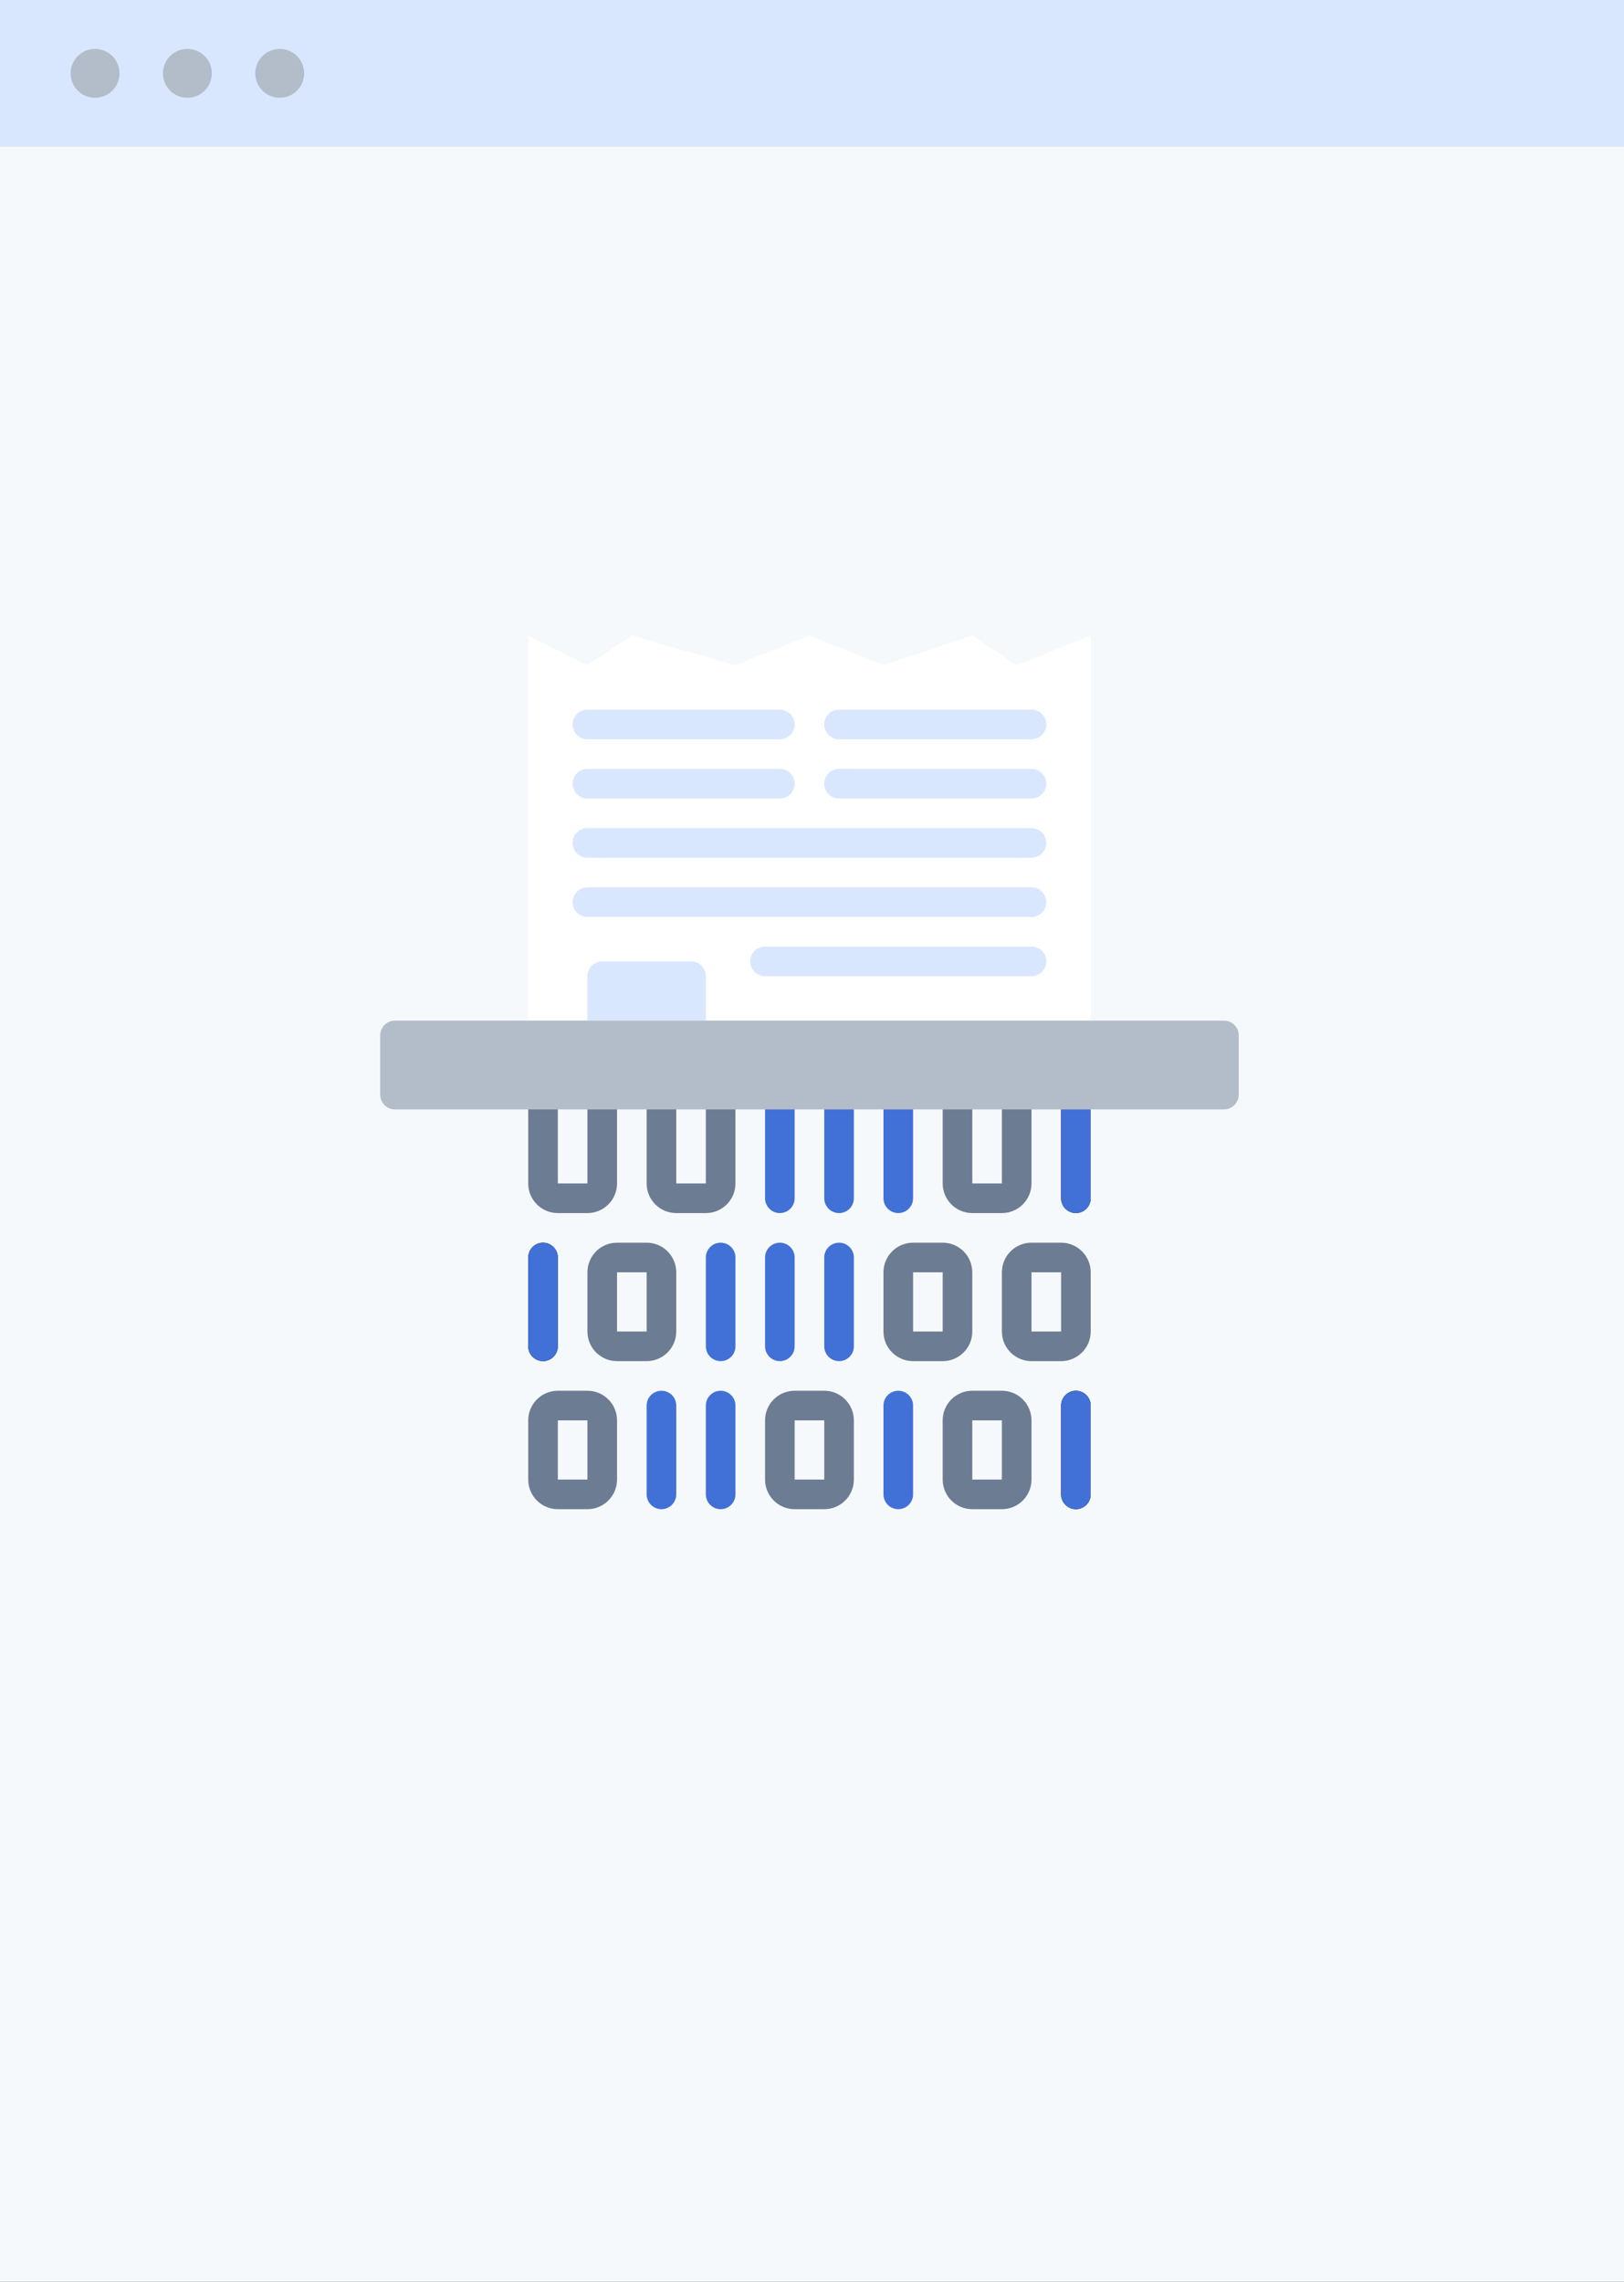 <svg width="299" height="420" viewBox="0 0 299 420" fill="none" xmlns="http://www.w3.org/2000/svg">
<rect x="0" y="0" width="299" height="420" fill="#333333" stroke="none"/>
<rect width="299" height="420" transform="matrix(-1 0 0 1 299 0)" fill="#F6F9FC"/>
<rect width="299" height="27" fill="#D8E7FE"/>
<circle cx="17.5" cy="13.5" r="4.5" fill="#B3BDCA"/>
<circle cx="34.5" cy="13.5" r="4.5" fill="#B3BDCA"/>
<circle cx="51.5" cy="13.5" r="4.5" fill="#B3BDCA"/>
<path d="M200.812 117L187.185 122.45L179.01 117L162.659 122.45L149.032 117L135.406 122.45L116.329 117L108.154 122.45L97.253 117V187.857H200.812V117Z" fill="white"/>
<path d="M143.582 136.077H108.154C106.648 136.077 105.428 134.857 105.428 133.352C105.428 131.847 106.648 130.627 108.154 130.627H143.582C145.087 130.627 146.307 131.847 146.307 133.352C146.307 134.857 145.087 136.077 143.582 136.077Z" fill="#D8E7FE"/>
<path d="M143.582 146.978H108.154C106.648 146.978 105.428 145.758 105.428 144.252C105.428 142.747 106.648 141.527 108.154 141.527H143.582C145.087 141.527 146.307 142.747 146.307 144.252C146.307 145.758 145.087 146.978 143.582 146.978Z" fill="#D8E7FE"/>
<path d="M189.911 136.077H154.483C152.977 136.077 151.757 134.857 151.757 133.352C151.757 131.847 152.977 130.627 154.483 130.627H189.911C191.416 130.627 192.636 131.847 192.636 133.352C192.636 134.857 191.416 136.077 189.911 136.077Z" fill="#D8E7FE"/>
<path d="M189.911 146.978H154.483C152.977 146.978 151.757 145.758 151.757 144.252C151.757 142.747 152.977 141.527 154.483 141.527H189.911C191.416 141.527 192.636 142.747 192.636 144.252C192.636 145.758 191.416 146.978 189.911 146.978Z" fill="#D8E7FE"/>
<path d="M189.911 157.879H108.154C106.648 157.879 105.428 156.659 105.428 155.153C105.428 153.649 106.648 152.429 108.154 152.429H189.911C191.416 152.429 192.636 153.649 192.636 155.153C192.636 156.659 191.416 157.879 189.911 157.879Z" fill="#D8E7FE"/>
<path d="M189.911 168.78H108.154C106.648 168.78 105.428 167.559 105.428 166.055C105.428 164.549 106.648 163.329 108.154 163.329H189.911C191.416 163.329 192.636 164.549 192.636 166.055C192.636 167.559 191.416 168.78 189.911 168.78Z" fill="#D8E7FE"/>
<path d="M189.911 179.681H140.856C139.352 179.681 138.132 178.461 138.132 176.956C138.132 175.451 139.352 174.23 140.856 174.23H189.911C191.416 174.23 192.636 175.451 192.636 176.956C192.636 178.461 191.416 179.681 189.911 179.681Z" fill="#D8E7FE"/>
<path d="M110.878 176.956H127.231C128.735 176.956 129.955 178.176 129.955 179.681V187.857H108.154V179.681C108.154 178.176 109.374 176.956 110.878 176.956Z" fill="#D8E7FE"/>
<path d="M195.362 250.537H189.911C186.901 250.537 184.461 248.097 184.461 245.087V234.186C184.461 231.175 186.901 228.735 189.911 228.735H195.362C198.372 228.735 200.812 231.175 200.812 234.186V245.087C200.812 248.097 198.372 250.537 195.362 250.537ZM189.911 234.186V245.087H195.362V234.186H189.911Z" fill="#6B7C93"/>
<path d="M143.582 250.537C142.076 250.537 140.856 249.317 140.856 247.812V231.46C140.856 229.955 142.076 228.735 143.582 228.735C145.086 228.735 146.306 229.955 146.306 231.46V247.812C146.306 249.317 145.086 250.537 143.582 250.537Z" fill="#4171D6"/>
<path d="M132.681 250.537C131.176 250.537 129.956 249.317 129.956 247.812V231.46C129.956 229.955 131.176 228.735 132.681 228.735C134.186 228.735 135.406 229.955 135.406 231.46V247.812C135.406 249.317 134.186 250.537 132.681 250.537Z" fill="#4171D6"/>
<path d="M154.483 250.537C152.977 250.537 151.757 249.317 151.757 247.812V231.46C151.757 229.955 152.977 228.735 154.483 228.735C155.988 228.735 157.208 229.955 157.208 231.46V247.812C157.208 249.317 155.988 250.537 154.483 250.537Z" fill="#4171D6"/>
<path d="M99.978 250.537C98.473 250.537 97.253 249.317 97.253 247.812V231.46C97.253 229.955 98.473 228.735 99.978 228.735C101.483 228.735 102.703 229.955 102.703 231.46V247.812C102.703 249.317 101.483 250.537 99.978 250.537Z" fill="black"/>
<path d="M99.978 250.537C98.473 250.537 97.253 249.317 97.253 247.812V231.46C97.253 229.955 98.473 228.735 99.978 228.735C101.483 228.735 102.703 229.955 102.703 231.46V247.812C102.703 249.317 101.483 250.537 99.978 250.537Z" fill="#4171D6"/>
<path d="M119.055 250.537H113.604C110.594 250.537 108.154 248.097 108.154 245.087V234.186C108.154 231.175 110.594 228.735 113.604 228.735H119.055C122.065 228.735 124.505 231.175 124.505 234.186V245.087C124.505 248.097 122.065 250.537 119.055 250.537ZM113.604 234.186V245.087H119.055V234.186H113.604Z" fill="#6B7C93"/>
<path d="M173.56 250.537H168.11C165.099 250.537 162.659 248.097 162.659 245.087V234.186C162.659 231.175 165.099 228.735 168.11 228.735H173.56C176.57 228.735 179.01 231.175 179.01 234.186V245.087C179.01 248.097 176.57 250.537 173.56 250.537ZM168.11 234.186V245.087H173.56V234.186H168.11Z" fill="#6B7C93"/>
<path d="M108.154 223.285H102.703C99.693 223.285 97.253 220.845 97.253 217.835V204.208C97.253 202.703 98.473 201.483 99.978 201.483C101.483 201.483 102.703 202.703 102.703 204.208V217.835H108.154V204.208C108.154 202.703 109.374 201.483 110.878 201.483C112.384 201.483 113.604 202.703 113.604 204.208V217.835C113.604 220.845 111.164 223.285 108.154 223.285Z" fill="#6B7C93"/>
<path d="M154.483 223.285C152.977 223.285 151.757 222.065 151.757 220.559V204.208C151.757 202.703 152.977 201.483 154.483 201.483C155.988 201.483 157.208 202.703 157.208 204.208V220.559C157.208 222.065 155.988 223.285 154.483 223.285Z" fill="#4171D6"/>
<path d="M165.384 223.285C163.879 223.285 162.659 222.065 162.659 220.559V204.208C162.659 202.703 163.879 201.483 165.384 201.483C166.89 201.483 168.11 202.703 168.11 204.208V220.559C168.11 222.065 166.89 223.285 165.384 223.285Z" fill="#4171D6"/>
<path d="M143.582 223.285C142.076 223.285 140.856 222.065 140.856 220.559V204.208C140.856 202.703 142.076 201.483 143.582 201.483C145.086 201.483 146.306 202.703 146.306 204.208V220.559C146.306 222.065 145.086 223.285 143.582 223.285Z" fill="#4171D6"/>
<path d="M198.086 223.285C196.581 223.285 195.361 222.065 195.361 220.559V204.208C195.361 202.703 196.581 201.483 198.086 201.483C199.592 201.483 200.812 202.703 200.812 204.208V220.559C200.812 222.065 199.592 223.285 198.086 223.285Z" fill="black"/>
<path d="M198.086 223.285C196.581 223.285 195.361 222.065 195.361 220.559V204.208C195.361 202.703 196.581 201.483 198.086 201.483C199.592 201.483 200.812 202.703 200.812 204.208V220.559C200.812 222.065 199.592 223.285 198.086 223.285Z" fill="#4171D6"/>
<path d="M184.461 223.285H179.01C176 223.285 173.56 220.845 173.56 217.835V204.208C173.56 202.703 174.78 201.483 176.285 201.483C177.79 201.483 179.01 202.703 179.01 204.208V217.835H184.461V204.208C184.461 202.703 185.681 201.483 187.185 201.483C188.691 201.483 189.911 202.703 189.911 204.208V217.835C189.911 220.845 187.471 223.285 184.461 223.285Z" fill="#6B7C93"/>
<path d="M129.955 223.285H124.505C121.495 223.285 119.055 220.845 119.055 217.835V204.208C119.055 202.703 120.275 201.483 121.781 201.483C123.285 201.483 124.505 202.703 124.505 204.208V217.835H129.955V204.208C129.955 202.703 131.176 201.483 132.681 201.483C134.186 201.483 135.406 202.703 135.406 204.208V217.835C135.406 220.845 132.966 223.285 129.955 223.285Z" fill="#6B7C93"/>
<path d="M108.154 277.789H102.703C99.693 277.789 97.253 275.349 97.253 272.339V261.438C97.253 258.427 99.693 255.987 102.703 255.987H108.154C111.164 255.987 113.604 258.427 113.604 261.438V272.339C113.604 275.349 111.164 277.789 108.154 277.789ZM102.703 261.438V272.339H108.154V261.438H102.703Z" fill="#6B7C93"/>
<path d="M165.384 277.789C163.879 277.789 162.659 276.569 162.659 275.064V258.713C162.659 257.207 163.879 255.987 165.384 255.987C166.89 255.987 168.11 257.207 168.11 258.713V275.064C168.11 276.569 166.89 277.789 165.384 277.789Z" fill="#4171D6"/>
<path d="M132.681 277.789C131.176 277.789 129.956 276.569 129.956 275.064V258.713C129.956 257.207 131.176 255.987 132.681 255.987C134.186 255.987 135.406 257.207 135.406 258.713V275.064C135.406 276.569 134.186 277.789 132.681 277.789Z" fill="#4171D6"/>
<path d="M121.781 277.789C120.275 277.789 119.055 276.569 119.055 275.064V258.713C119.055 257.207 120.275 255.987 121.781 255.987C123.285 255.987 124.505 257.207 124.505 258.713V275.064C124.505 276.569 123.285 277.789 121.781 277.789Z" fill="#4171D6"/>
<path d="M198.086 277.789C196.581 277.789 195.361 276.569 195.361 275.064V258.713C195.361 257.207 196.581 255.987 198.086 255.987C199.592 255.987 200.812 257.207 200.812 258.713V275.064C200.812 276.569 199.592 277.789 198.086 277.789Z" fill="black"/>
<path d="M198.086 277.789C196.581 277.789 195.361 276.569 195.361 275.064V258.713C195.361 257.207 196.581 255.987 198.086 255.987C199.592 255.987 200.812 257.207 200.812 258.713V275.064C200.812 276.569 199.592 277.789 198.086 277.789Z" fill="#4171D6"/>
<path d="M184.461 277.789H179.01C176 277.789 173.56 275.349 173.56 272.339V261.438C173.56 258.427 176 255.987 179.01 255.987H184.461C187.471 255.987 189.911 258.427 189.911 261.438V272.339C189.911 275.349 187.471 277.789 184.461 277.789ZM179.01 261.438V272.339H184.461V261.438H179.01Z" fill="#6B7C93"/>
<path d="M151.757 277.789H146.306C143.296 277.789 140.856 275.349 140.856 272.339V261.438C140.856 258.427 143.296 255.987 146.306 255.987H151.757C154.767 255.987 157.207 258.427 157.207 261.438V272.339C157.207 275.349 154.767 277.789 151.757 277.789ZM146.306 261.438V272.339H151.757V261.438H146.306Z" fill="#6B7C93"/>
<path d="M228.064 190.581V201.483C228.064 202.988 226.844 204.208 225.34 204.208H72.726C71.22 204.208 70 202.988 70 201.483V190.581C70 189.077 71.22 187.856 72.726 187.856H225.34C226.844 187.856 228.064 189.077 228.064 190.581Z" fill="#B3BDCA"/>
</svg>
